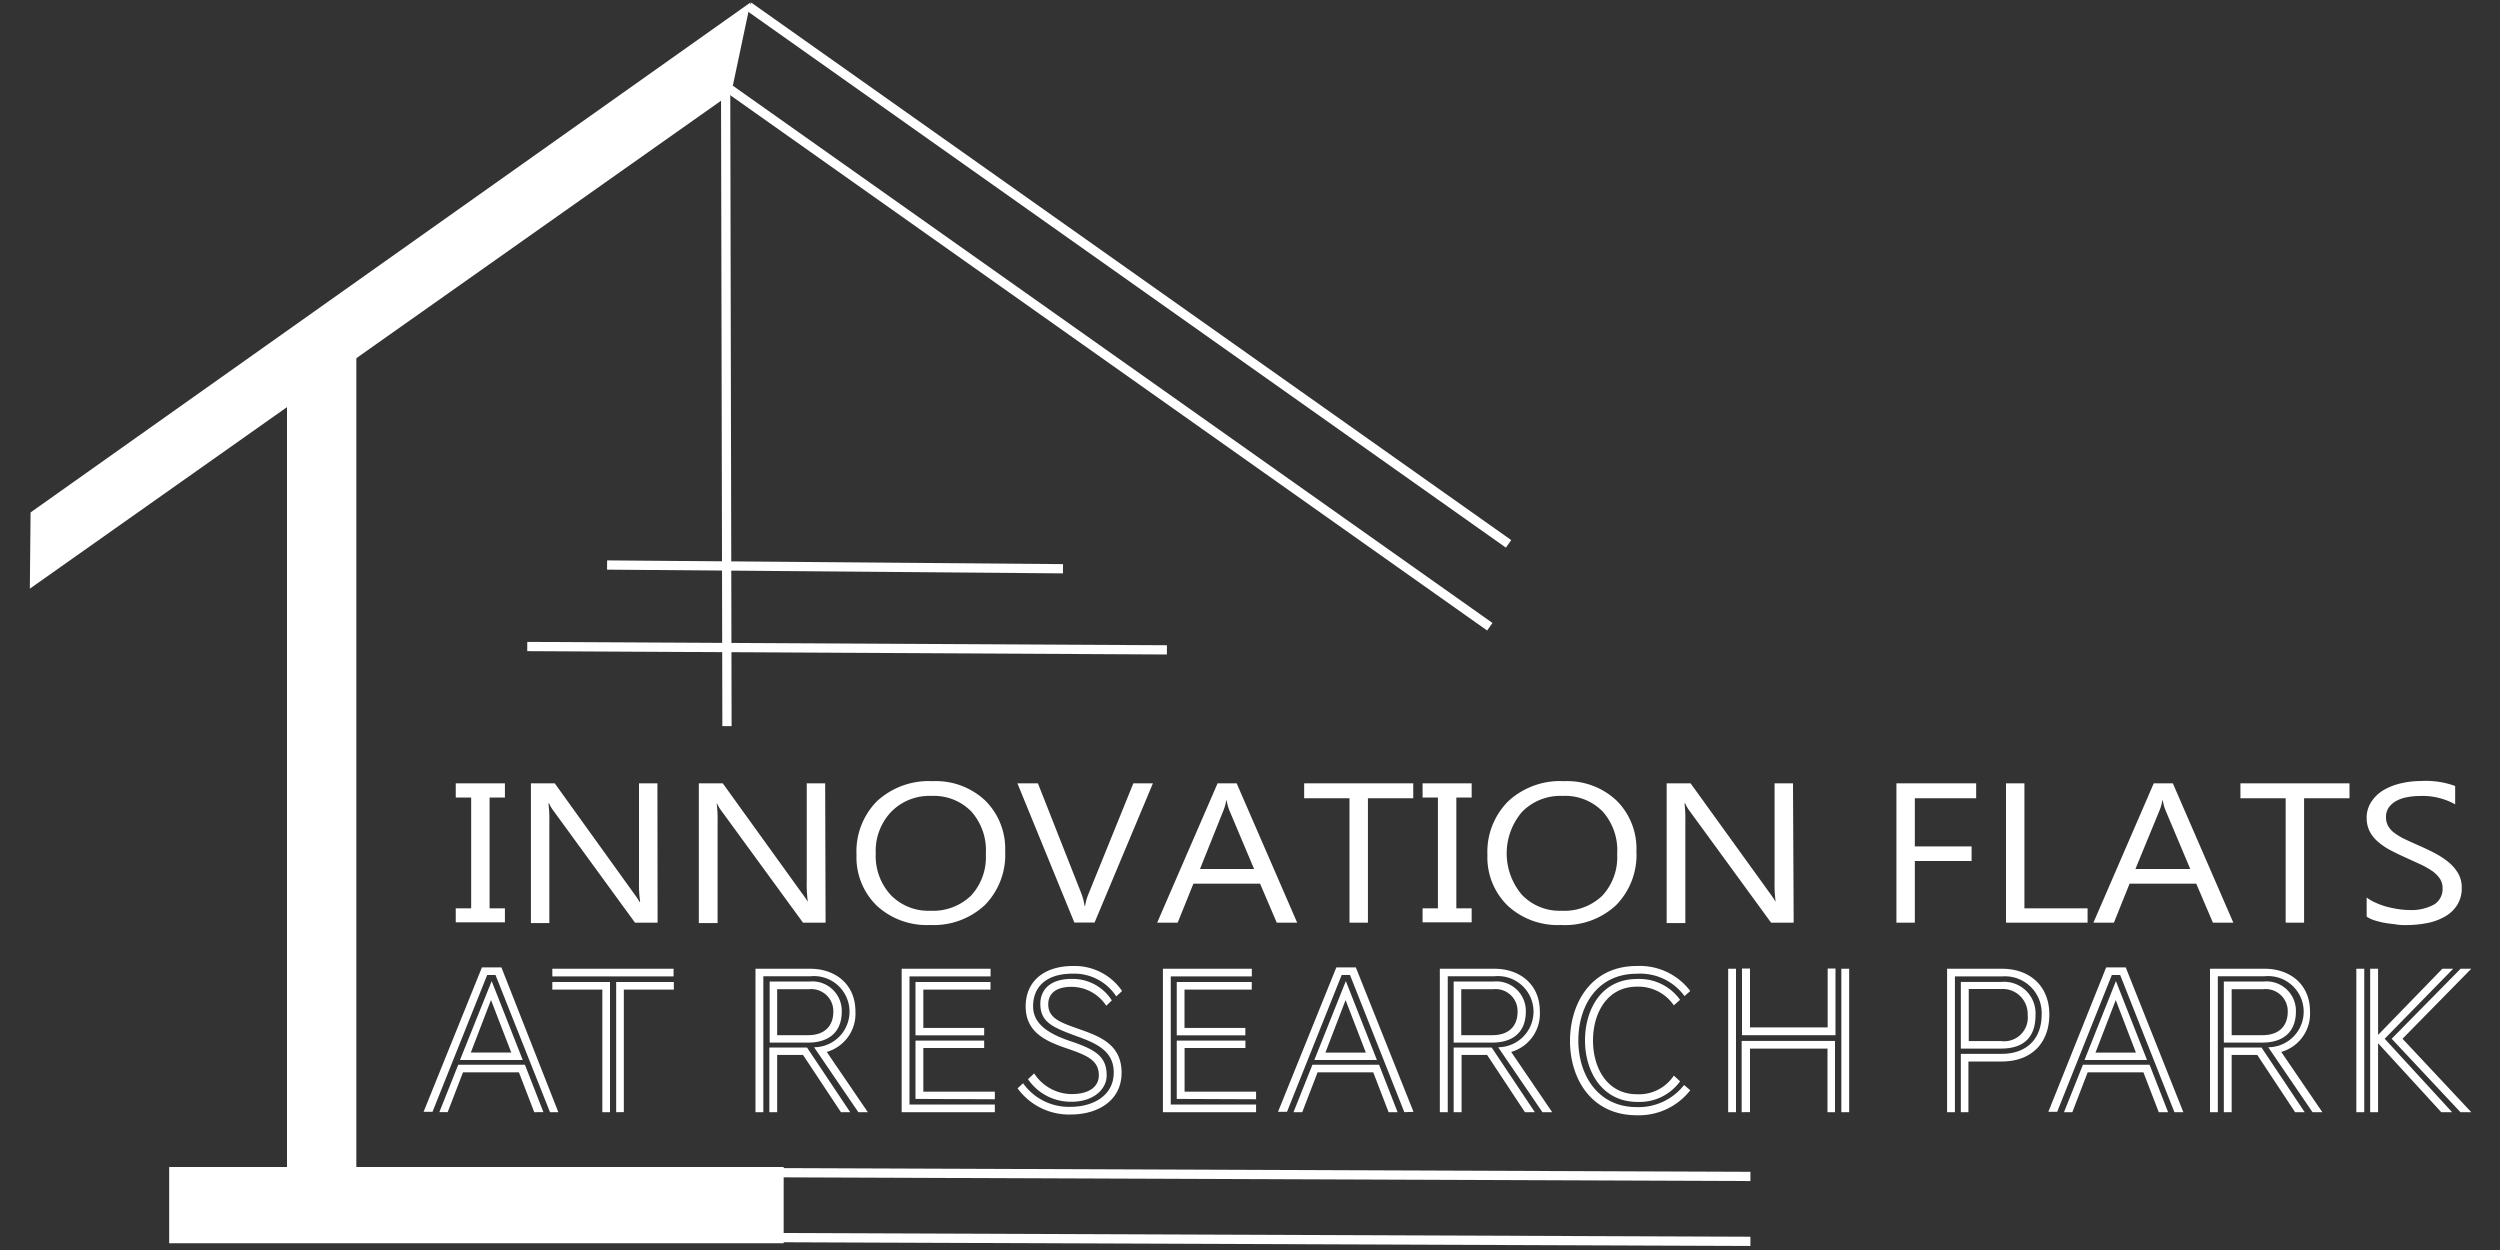 <svg id="Layer_1" data-name="Layer 1" xmlns="http://www.w3.org/2000/svg" viewBox="0 0 300 150"><rect x="0" y="0" width="300" height="150" fill="#333333" stroke="none"/><defs><style>.cls-1{fill:#fff;}</style></defs><line class="cls-1" x1="87.07" y1="10.34" x2="87.24" y2="87.14"/><rect class="cls-1" x="86.6" y="10.34" width="1.11" height="76.8" transform="translate(-0.1 0.18) rotate(-0.12)"/><rect class="cls-1" x="34.44" y="40.79" width="8.32" height="101.47"/><line class="cls-1" x1="89.85" y1="0.78" x2="181.03" y2="65.28"/><rect class="cls-1" x="134.89" y="-22.82" width="1.11" height="111.69" transform="translate(30.26 124.53) rotate(-54.73)"/><line class="cls-1" x1="87.59" y1="10.72" x2="178.78" y2="75.21"/><rect class="cls-1" x="132.63" y="-12.88" width="1.11" height="111.69" transform="translate(21.2 126.89) rotate(-54.73)"/><polygon class="cls-1" points="90.05 0.3 3.67 61.49 3.58 70.64 87.74 11.23 90.05 0.3"/><line class="cls-1" x1="72.84" y1="67.8" x2="127.55" y2="68.25"/><rect class="cls-1" x="99.64" y="40.67" width="1.11" height="54.71" transform="translate(31.36 167.66) rotate(-89.53)"/><line class="cls-1" x1="63.27" y1="77.59" x2="140.03" y2="77.99"/><rect class="cls-1" x="101.1" y="39.41" width="1.11" height="76.76" transform="translate(23.33 179.03) rotate(-89.7)"/><line class="cls-1" x1="93.07" y1="148.5" x2="210.05" y2="148.95"/><rect class="cls-1" x="151" y="90.23" width="1.11" height="116.98" transform="translate(2.26 299.72) rotate(-89.78)"/><line class="cls-1" x1="93.07" y1="140.72" x2="210.05" y2="141.16"/><rect class="cls-1" x="151" y="82.45" width="1.11" height="116.98" transform="translate(10.04 291.96) rotate(-89.78)"/><path class="cls-1" d="M66,133.46,59.46,117h-1l-6.56,16.42H50.83l7-17.33h2.34L67,133.46Zm-1.89,0-1.84-4.78H55.56l-1.84,4.78h-1l2.27-5.69h8l2.22,5.69Zm-8.91-6.26L59,117.73l3.73,9.47ZM58.92,120l-2.42,6.3h4.85Z"/><path class="cls-1" d="M66.28,117.17v-.92H80.83v.92Zm6,16.29V118.75h-6v-.91H73.2v15.62Zm1.66,0V117.84h6.92v.91h-6v14.71Z"/><path class="cls-1" d="M103,133.46l-5.31-7.79a4.27,4.27,0,1,0-.43-8.52H91.6v16.31h-.94V116.25h6.56c3,0,5.43,1.84,5.43,5.11a4.76,4.76,0,0,1-3.44,4.87l4.93,7.23Zm-10.64-8.35v-7.33h4.82a3.53,3.53,0,0,1,3.83,3.6c0,2.61-1.71,3.73-4,3.73Zm8.55,8.35-4.55-6.87H93.26v6.87h-.94V125.7h4.52l5.18,7.76ZM97,124.22c1.76,0,3-.92,3-2.84a2.65,2.65,0,0,0-2.89-2.68H93.26v5.52Z"/><path class="cls-1" d="M108.2,133.46V116.25h10.67v.92h-9.73v15.37h10.24v.92Zm1.66-9.22v-6.4h9v.91H110.8v4.6h7.3v.89Zm0,7.63v-7h8.24v.89h-7.3V131h8.58v.91Z"/><path class="cls-1" d="M132.75,120.69a5,5,0,0,0-4.16-2.27c-2,0-2.8.9-2.8,2.1,0,1.68,1.5,2.19,3.59,2.93,2.51.89,5.21,1.81,5.21,5.29,0,3.21-2.68,5-6.12,5a7.62,7.62,0,0,1-6.36-3.14l.66-.61a6.73,6.73,0,0,0,5.7,2.83c2.62,0,5.18-1.28,5.18-4.13,0-2.61-2.15-3.53-4.6-4.4-2.7-1-4.21-1.63-4.21-3.82,0-1.69,1.17-3,3.75-3a5.57,5.57,0,0,1,4.83,2.58Zm1.2-1.12a6,6,0,0,0-5.23-2.73c-3.24,0-4.75,1.63-4.75,3.93s2.25,3.4,4.39,4.14c3,1,4.44,1.81,4.44,4.13,0,1.71-1.63,3.17-4.21,3.17a6.2,6.2,0,0,1-5.23-2.71l.74-.69a5.4,5.4,0,0,0,4.49,2.48c2.2,0,3.27-.95,3.27-2.25,0-1.81-1.43-2.4-3.78-3.21s-5-1.82-5-5.06c0-3.09,2.3-4.85,5.67-4.85a6.89,6.89,0,0,1,5.9,3Z"/><path class="cls-1" d="M139.55,133.46V116.25h10.67v.92h-9.73v15.37h10.24v.92Zm1.66-9.22v-6.4h9v.91h-8.07v4.6h7.3v.89Zm0,7.63v-7h8.24v.89h-7.3V131h8.58v.91Z"/><path class="cls-1" d="M168.52,133.46,162,117h-1l-6.56,16.42h-1.08l7-17.33h2.34l6.92,17.33Zm-1.89,0-1.84-4.78h-6.68l-1.84,4.78h-1.05l2.27-5.69h8l2.22,5.69Zm-8.91-6.26,3.78-9.47,3.73,9.47Zm3.75-7.19-2.42,6.3h4.85Z"/><path class="cls-1" d="M185.09,133.46l-5.31-7.79a4.27,4.27,0,1,0-.44-8.52h-5.61v16.31h-.95V116.25h6.56c3,0,5.44,1.84,5.44,5.11a4.76,4.76,0,0,1-3.44,4.87l4.92,7.23Zm-10.65-8.35v-7.33h4.83a3.54,3.54,0,0,1,3.83,3.6c0,2.61-1.71,3.73-4,3.73Zm8.55,8.35-4.54-6.87h-3.06v6.87h-.95V125.7H179l5.18,7.76Zm-3.88-9.24c1.77,0,3-.92,3-2.84a2.64,2.64,0,0,0-2.88-2.68h-3.88v5.52Z"/><path class="cls-1" d="M202.83,130.83a7.81,7.81,0,0,1-6.43,3c-5.44,0-8-4.39-8-8.91s2.53-9,8-9a7.59,7.59,0,0,1,6.43,3l-.69.61a6.58,6.58,0,0,0-5.74-2.68c-4.78,0-7,3.93-7,8s2.28,8,7,8a6.91,6.91,0,0,0,5.69-2.65Zm-1.22-1.07a6,6,0,0,1-5.11,2.47c-4.26,0-6.3-3.67-6.3-7.37s1.94-7.38,6.25-7.38a6,6,0,0,1,5.16,2.5l-.75.66a5.15,5.15,0,0,0-4.41-2.24c-3.65,0-5.29,3.24-5.29,6.46s1.64,6.45,5.29,6.45a5,5,0,0,0,4.41-2.24Z"/><path class="cls-1" d="M207.38,133.46V116.25h.94v17.21Zm1.66-9.24v-8H210v7.07h9.32v-7.07h.94v8Zm10.26,9.24v-7.63H210v7.63H209v-8.55h11.2v8.55Zm1.66,0V116.25h.94v17.21Z"/><path class="cls-1" d="M235.3,133.46v-7h4.91c3,0,4.79-1.81,4.79-4.72a4.41,4.41,0,0,0-4.77-4.57h-5.64v16.29h-.94V116.25h6.58c3.4,0,5.69,2.12,5.69,5.49s-2.09,5.64-5.71,5.64h-4v6.08Zm0-7.63v-8h4.85a3.78,3.78,0,0,1,4.11,4c0,2.63-1.4,4-4.13,4Zm4.83-.9a2.84,2.84,0,0,0,3.19-3.14,3,3,0,0,0-3.17-3.11h-3.9v6.25Z"/><path class="cls-1" d="M260.93,133.46,254.42,117h-1l-6.56,16.42H245.8l6.94-17.33h2.35L262,133.46Zm-1.88,0-1.84-4.78h-6.69l-1.84,4.78h-1l2.27-5.69h8l2.22,5.69Zm-8.91-6.26,3.77-9.47,3.73,9.47Zm3.75-7.19-2.43,6.3h4.85Z"/><path class="cls-1" d="M277.5,133.46l-5.31-7.79a4.27,4.27,0,1,0-.43-8.52h-5.62v16.31h-.94V116.25h6.56c3,0,5.44,1.84,5.44,5.11a4.76,4.76,0,0,1-3.45,4.87l4.93,7.23Zm-10.64-8.35v-7.33h4.82a3.53,3.53,0,0,1,3.83,3.6c0,2.61-1.71,3.73-4,3.73Zm8.55,8.35-4.54-6.87H267.8v6.87h-.94V125.7h4.52l5.18,7.76Zm-3.88-9.24c1.76,0,3-.92,3-2.84a2.65,2.65,0,0,0-2.89-2.68H267.8v5.52Z"/><path class="cls-1" d="M282.76,133.46V116.25h.95v17.21Zm10.19,0-7.58-8.27v8.27h-.95V116.25h.95v7.94l7.71-7.94h1.3l-8.22,8.4,8.09,8.81Zm2.3,0L287,124.65l8.27-8.4h1.28l-8.25,8.4,8.25,8.81Z"/><path class="cls-1" d="M60.59,94V95.7H58.75V109h1.84v1.68h-5.9V109h1.85V95.7H54.69V94Z"/><path class="cls-1" d="M78.91,110.72H76.2L66.5,97.41a5,5,0,0,1-.61-1h-.08a15.08,15.08,0,0,1,.11,2.3v12.06H63.71V94h2.86L76,107.12a12.42,12.42,0,0,1,.76,1.12h.06a15.11,15.11,0,0,1-.14-2.46V94h2.21Z"/><path class="cls-1" d="M99.07,110.72H96.36L86.65,97.41a5,5,0,0,1-.61-1H86a15.08,15.08,0,0,1,.11,2.3v12.06H83.86V94h2.87l9.44,13.1a13.28,13.28,0,0,1,.77,1.12h0a15.43,15.43,0,0,1-.13-2.46V94h2.21Z"/><path class="cls-1" d="M111.62,111a8.84,8.84,0,0,1-6.43-2.34,8.1,8.1,0,0,1-2.41-6.09,8.57,8.57,0,0,1,2.46-6.43,9.17,9.17,0,0,1,6.69-2.4,8.64,8.64,0,0,1,6.3,2.33,8.13,8.13,0,0,1,2.39,6.09,8.59,8.59,0,0,1-2.45,6.46A9,9,0,0,1,111.62,111Zm.16-15.49a6.42,6.42,0,0,0-4.83,1.9,6.81,6.81,0,0,0-1.86,5,6.9,6.9,0,0,0,1.81,5,6.27,6.27,0,0,0,4.72,1.88,6.58,6.58,0,0,0,4.89-1.8,6.78,6.78,0,0,0,1.79-5,7,7,0,0,0-1.74-5.11A6.29,6.29,0,0,0,111.78,95.51Z"/><path class="cls-1" d="M138.35,94l-7,16.7h-2.43L122.09,94h2.46l5.22,13.24a7.09,7.09,0,0,1,.38,1.48h.06a6.37,6.37,0,0,1,.43-1.5L136,94Z"/><path class="cls-1" d="M155.66,110.72h-2.45l-2-4.68h-8l-1.89,4.68h-2.46L146.11,94h2.29Zm-5.17-6.44-3-7.12a6,6,0,0,1-.29-1.11h-.05a6.09,6.09,0,0,1-.3,1.11L144,104.28Z"/><path class="cls-1" d="M169.59,95.79h-5.44v14.93h-2.21V95.79H156.5V94h13.09Z"/><path class="cls-1" d="M176.6,94V95.7h-1.84V109h1.84v1.68h-5.89V109h1.84V95.7h-1.84V94Z"/><path class="cls-1" d="M187.33,111a8.84,8.84,0,0,1-6.43-2.34,8.1,8.1,0,0,1-2.41-6.09A8.57,8.57,0,0,1,181,96.14a9.15,9.15,0,0,1,6.69-2.4,8.66,8.66,0,0,1,6.3,2.33,8.12,8.12,0,0,1,2.38,6.09,8.59,8.59,0,0,1-2.44,6.46A9,9,0,0,1,187.33,111Zm.15-15.49a6.41,6.41,0,0,0-4.82,1.9,7.66,7.66,0,0,0,0,10,6.26,6.26,0,0,0,4.72,1.88,6.59,6.59,0,0,0,4.89-1.8,6.78,6.78,0,0,0,1.79-5,7,7,0,0,0-1.74-5.11A6.31,6.31,0,0,0,187.48,95.51Z"/><path class="cls-1" d="M215.24,110.72h-2.71l-9.71-13.31a5,5,0,0,1-.6-1h-.08a15.58,15.58,0,0,1,.1,2.3v12.06H200V94h2.87l9.45,13.1a12.42,12.42,0,0,1,.76,1.12h0a15.43,15.43,0,0,1-.13-2.46V94h2.21Z"/><path class="cls-1" d="M237.14,95.79h-7.36v5.78h6.81v1.75h-6.81v7.4h-2.21V94h9.57Z"/><path class="cls-1" d="M250.51,110.72h-9.79V94h2.21V109h7.58Z"/><path class="cls-1" d="M268,110.72h-2.45l-2-4.68h-8l-1.88,4.68h-2.46L258.45,94h2.29Zm-5.17-6.44-3-7.12a5.3,5.3,0,0,1-.29-1.11h-.06a5.37,5.37,0,0,1-.3,1.11l-2.93,7.12Z"/><path class="cls-1" d="M281.94,95.79h-5.45v14.93h-2.21V95.79h-5.43V94h13.09Z"/><path class="cls-1" d="M284,110v-2.3a4.71,4.71,0,0,0,1.07.62,8.83,8.83,0,0,0,1.31.48,13.74,13.74,0,0,0,1.39.29,8.87,8.87,0,0,0,1.29.11,5.65,5.65,0,0,0,3.05-.67,2.18,2.18,0,0,0,1-1.93,2.06,2.06,0,0,0-.33-1.17,3.7,3.7,0,0,0-.93-.92,10,10,0,0,0-1.4-.79l-1.75-.8c-.65-.29-1.27-.59-1.84-.89a8,8,0,0,1-1.48-1,4.17,4.17,0,0,1-1-1.23A3.53,3.53,0,0,1,284,98.2a3.44,3.44,0,0,1,.57-2,4.52,4.52,0,0,1,1.48-1.4,7.52,7.52,0,0,1,2.1-.81,10.77,10.77,0,0,1,2.4-.27,10.19,10.19,0,0,1,4.07.6v2.2a8.06,8.06,0,0,0-4.29-1,7.91,7.91,0,0,0-1.45.14,4.26,4.26,0,0,0-1.29.43,2.79,2.79,0,0,0-.92.78,2,2,0,0,0-.35,1.17,2.16,2.16,0,0,0,.27,1.1,2.74,2.74,0,0,0,.79.85,7.58,7.58,0,0,0,1.29.75c.5.24,1.08.5,1.74.79s1.31.6,1.92.93a9.61,9.61,0,0,1,1.59,1.08,5,5,0,0,1,1.09,1.32,3.41,3.41,0,0,1,.4,1.65,3.76,3.76,0,0,1-.55,2.09,4.09,4.09,0,0,1-1.47,1.39,6.87,6.87,0,0,1-2.14.78,13.14,13.14,0,0,1-2.55.24c-.3,0-.67,0-1.11-.07s-.88-.1-1.34-.18-.89-.19-1.29-.31A4,4,0,0,1,284,110Z"/><rect class="cls-1" x="20.3" y="140.04" width="73.74" height="9.15"/></svg>